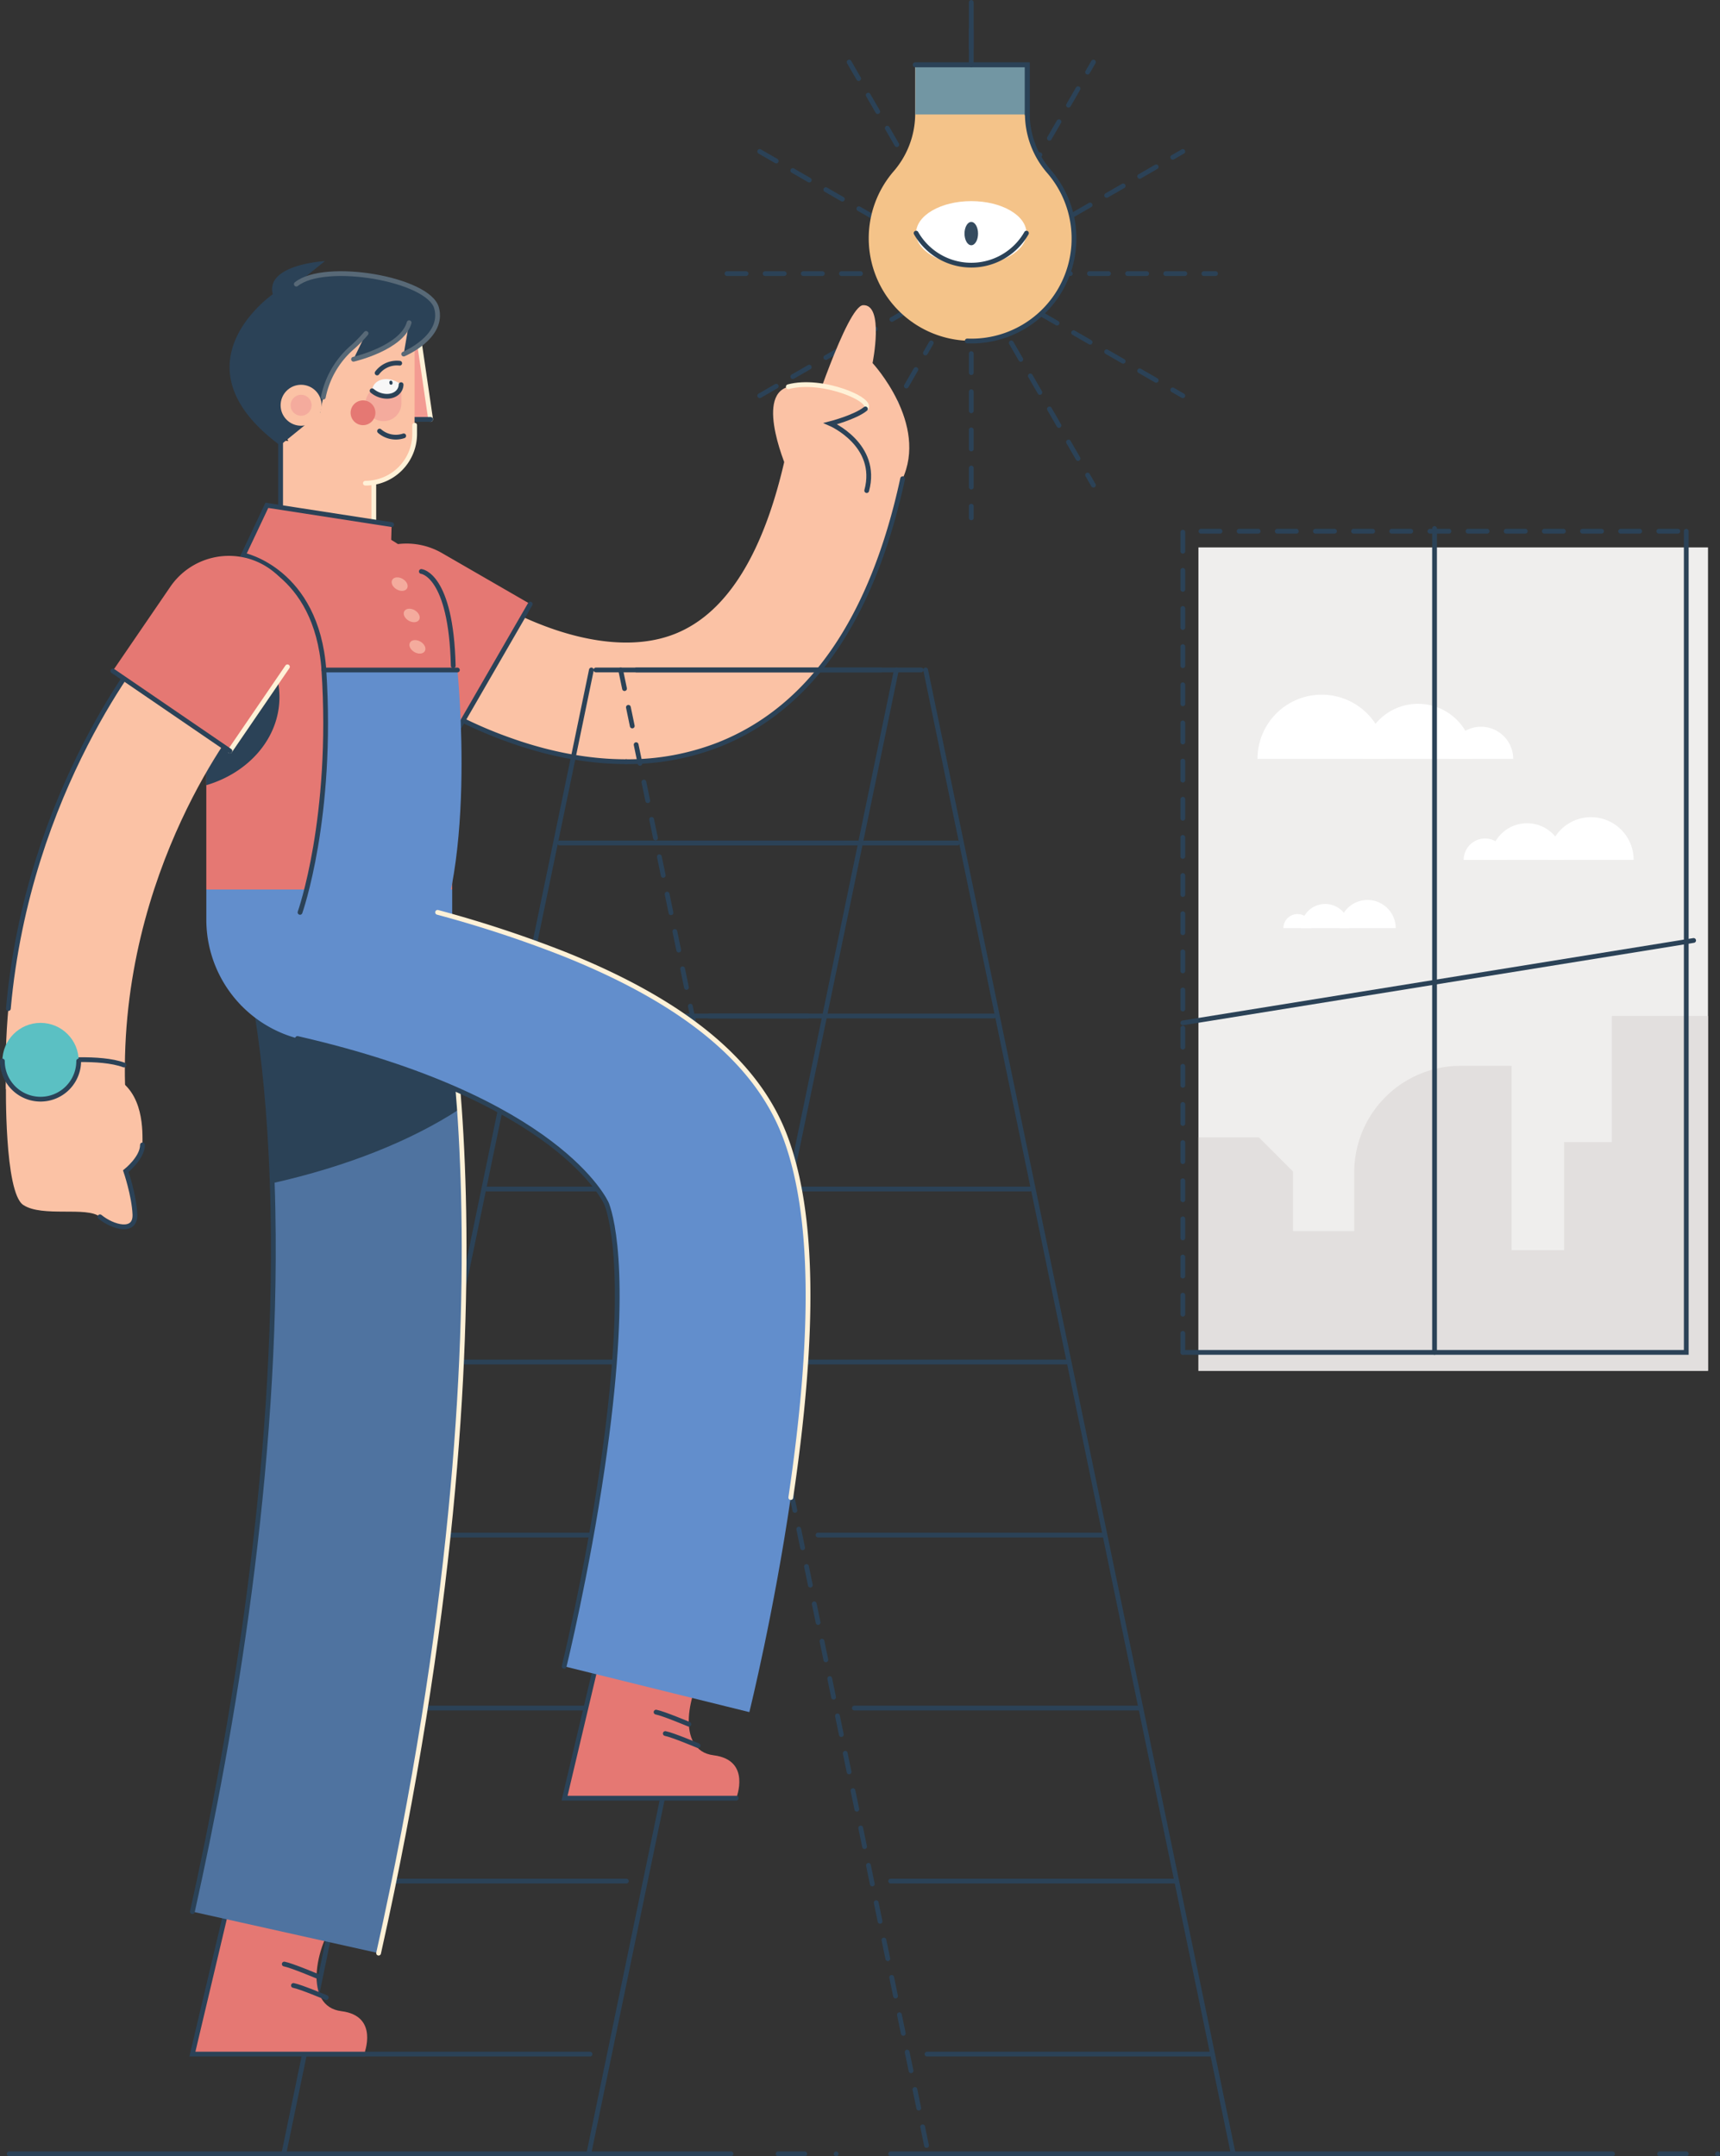 <svg xmlns="http://www.w3.org/2000/svg" viewBox="0 0 721.31 904.33"><rect x="0" y="0" width="721.31" height="904.33" fill="#333333" stroke="none"/><title>man, light, lightbulb, innovation, ladder</title><g id="Layer_1" data-name="Layer 1"><rect x="502.58" y="229.59" width="213.7" height="345.31" fill="#efeeed"/><path d="M594.66,295.18a23.11,23.11,0,0,1,23.1,23.1H571.55A23.11,23.11,0,0,1,594.66,295.18Z" fill="#fff"/><path d="M621.1,304.81a13.47,13.47,0,0,1,13.48,13.47h-27A13.47,13.47,0,0,1,621.1,304.81Z" fill="#fff"/><path d="M554.28,291.35a26.94,26.94,0,0,1,26.94,26.93H527.35A26.93,26.93,0,0,1,554.28,291.35Z" fill="#fff"/><path d="M640.39,345.27a15.34,15.34,0,0,0-15.34,15.35h30.69A15.35,15.35,0,0,0,640.39,345.27Z" fill="#fff"/><path d="M622.82,351.66a9,9,0,0,0-9,9h17.91A9,9,0,0,0,622.82,351.66Z" fill="#fff"/><path d="M667.21,342.73a17.89,17.89,0,0,0-17.89,17.89H685.1A17.89,17.89,0,0,0,667.21,342.73Z" fill="#fff"/><path d="M555.75,379.13a10.15,10.15,0,0,0-10.15,10.15h20.3A10.16,10.16,0,0,0,555.75,379.13Z" fill="#fff"/><path d="M544.13,383.36a5.92,5.92,0,0,0-5.92,5.92h11.84A5.92,5.92,0,0,0,544.13,383.36Z" fill="#fff"/><path d="M573.48,377.45a11.83,11.83,0,0,0-11.83,11.83h23.67A11.84,11.84,0,0,0,573.48,377.45Z" fill="#fff"/><path d="M716.28,426.11H675.92V479h-20v45.33h-22V447H612.61a44.69,44.69,0,0,0-44.69,44.69v24.64H542.25v-25L527.92,477H502.58v97.91h213.7Z" fill="#e2dfde"/><line x1="407.32" y1="148.3" x2="407.32" y2="217.2" fill="none" stroke="#2b4257" stroke-linecap="round" stroke-miterlimit="10" stroke-width="2" stroke-dasharray="8"/><line x1="407.32" y1="12.3" x2="407.32" y2="81.2" fill="none" stroke="#2b4257" stroke-linecap="round" stroke-miterlimit="10" stroke-width="2" stroke-dasharray="8"/><line x1="424.09" y1="143.81" x2="458.54" y2="203.47" fill="none" stroke="#2b4257" stroke-linecap="round" stroke-miterlimit="10" stroke-width="2" stroke-dasharray="8"/><line x1="356.09" y1="26.03" x2="390.54" y2="85.69" fill="none" stroke="#2b4257" stroke-linecap="round" stroke-miterlimit="10" stroke-width="2" stroke-dasharray="8"/><line x1="436.37" y1="131.53" x2="496.04" y2="165.97" fill="none" stroke="#2b4257" stroke-linecap="round" stroke-miterlimit="10" stroke-width="2" stroke-dasharray="8"/><line x1="318.6" y1="63.53" x2="378.26" y2="97.97" fill="none" stroke="#2b4257" stroke-linecap="round" stroke-miterlimit="10" stroke-width="2" stroke-dasharray="8"/><line x1="440.87" y1="114.75" x2="509.76" y2="114.75" fill="none" stroke="#2b4257" stroke-linecap="round" stroke-miterlimit="10" stroke-width="2" stroke-dasharray="8"/><line x1="304.87" y1="114.75" x2="373.76" y2="114.75" fill="none" stroke="#2b4257" stroke-linecap="round" stroke-miterlimit="10" stroke-width="2" stroke-dasharray="8"/><line x1="436.37" y1="97.97" x2="496.04" y2="63.53" fill="none" stroke="#2b4257" stroke-linecap="round" stroke-miterlimit="10" stroke-width="2" stroke-dasharray="8"/><line x1="318.6" y1="165.97" x2="378.26" y2="131.53" fill="none" stroke="#2b4257" stroke-linecap="round" stroke-miterlimit="10" stroke-width="2" stroke-dasharray="8"/><line x1="424.09" y1="85.69" x2="458.54" y2="26.03" fill="none" stroke="#2b4257" stroke-linecap="round" stroke-miterlimit="10" stroke-width="2" stroke-dasharray="8"/><line x1="356.09" y1="203.47" x2="390.54" y2="143.81" fill="none" stroke="#2b4257" stroke-linecap="round" stroke-miterlimit="10" stroke-width="2" stroke-dasharray="8"/><path d="M339.25,177.82s15.93-49.45,22.67-49.82c9-.5,4,24.27,4,24.27s23.66,25.45,12.33,49.09-39,6.17-39,6.17" fill="#fbc2a5"/><path d="M262.6,319.45c-15.23,0-31.33-2.9-47.85-8.7a182,182,0,0,1-39.17-19.13l14-20.68,14-20.72A137.18,137.18,0,0,0,232.45,264c13.67,4.65,33.58,8.73,50.85,1.75,21.82-8.81,37.42-34.23,46.37-75.54l48.87,10.59C365.83,259.41,340,296.91,301.7,312.21A104.7,104.7,0,0,1,262.6,319.45Z" fill="#fbc2a5"/><path d="M378.54,200.77C365.83,259.41,340,296.91,301.7,312.21a104.7,104.7,0,0,1-39.1,7.24" fill="none" stroke="#2b4257" stroke-linecap="round" stroke-miterlimit="10" stroke-width="2"/><path d="M262.6,319.45c-15.23,0-31.33-2.9-47.85-8.7a182,182,0,0,1-39.17-19.13" fill="none" stroke="#2b4257" stroke-linecap="round" stroke-miterlimit="10" stroke-width="2"/><line x1="375.91" y1="280.98" x2="246.92" y2="903.33" fill="none" stroke="#2b4257" stroke-linecap="round" stroke-miterlimit="10" stroke-width="2"/><line x1="248.01" y1="280.98" x2="119.02" y2="903.33" fill="none" stroke="#2b4257" stroke-linecap="round" stroke-miterlimit="10" stroke-width="2"/><line x1="249.91" y1="280.98" x2="369.34" y2="280.98" fill="none" stroke="#2b4257" stroke-linecap="round" stroke-miterlimit="10" stroke-width="2"/><line x1="234.67" y1="353.55" x2="354.11" y2="353.55" fill="none" stroke="#2b4257" stroke-linecap="round" stroke-miterlimit="10" stroke-width="2"/><line x1="219.44" y1="426.11" x2="338.87" y2="426.11" fill="none" stroke="#2b4257" stroke-linecap="round" stroke-miterlimit="10" stroke-width="2"/><line x1="204.2" y1="498.68" x2="323.63" y2="498.68" fill="none" stroke="#2b4257" stroke-linecap="round" stroke-miterlimit="10" stroke-width="2"/><line x1="188.96" y1="571.24" x2="308.39" y2="571.24" fill="none" stroke="#2b4257" stroke-linecap="round" stroke-miterlimit="10" stroke-width="2"/><line x1="173.72" y1="643.81" x2="293.16" y2="643.81" fill="none" stroke="#2b4257" stroke-linecap="round" stroke-miterlimit="10" stroke-width="2"/><line x1="158.49" y1="716.37" x2="277.92" y2="716.37" fill="none" stroke="#2b4257" stroke-linecap="round" stroke-miterlimit="10" stroke-width="2"/><line x1="143.25" y1="788.94" x2="262.68" y2="788.94" fill="none" stroke="#2b4257" stroke-linecap="round" stroke-miterlimit="10" stroke-width="2"/><line x1="128.01" y1="861.5" x2="247.44" y2="861.5" fill="none" stroke="#2b4257" stroke-linecap="round" stroke-miterlimit="10" stroke-width="2"/><line x1="260.28" y1="280.98" x2="389.28" y2="903.33" fill="none" stroke="#2b4257" stroke-linecap="round" stroke-miterlimit="10" stroke-width="2" stroke-dasharray="8"/><line x1="388.19" y1="280.98" x2="517.18" y2="903.33" fill="none" stroke="#2b4257" stroke-linecap="round" stroke-miterlimit="10" stroke-width="2"/><line x1="386.29" y1="280.98" x2="266.85" y2="280.98" fill="none" stroke="#2b4257" stroke-linecap="round" stroke-miterlimit="10" stroke-width="2"/><line x1="401.52" y1="353.55" x2="282.09" y2="353.55" fill="none" stroke="#2b4257" stroke-linecap="round" stroke-miterlimit="10" stroke-width="2"/><line x1="416.76" y1="426.11" x2="297.33" y2="426.11" fill="none" stroke="#2b4257" stroke-linecap="round" stroke-miterlimit="10" stroke-width="2"/><line x1="432" y1="498.68" x2="312.56" y2="498.68" fill="none" stroke="#2b4257" stroke-linecap="round" stroke-miterlimit="10" stroke-width="2"/><line x1="447.24" y1="571.24" x2="327.8" y2="571.24" fill="none" stroke="#2b4257" stroke-linecap="round" stroke-miterlimit="10" stroke-width="2"/><line x1="462.47" y1="643.81" x2="343.04" y2="643.81" fill="none" stroke="#2b4257" stroke-linecap="round" stroke-miterlimit="10" stroke-width="2"/><line x1="477.71" y1="716.37" x2="358.28" y2="716.37" fill="none" stroke="#2b4257" stroke-linecap="round" stroke-miterlimit="10" stroke-width="2"/><line x1="492.95" y1="788.94" x2="373.51" y2="788.94" fill="none" stroke="#2b4257" stroke-linecap="round" stroke-miterlimit="10" stroke-width="2"/><line x1="508.19" y1="861.5" x2="388.75" y2="861.5" fill="none" stroke="#2b4257" stroke-linecap="round" stroke-miterlimit="10" stroke-width="2"/><path d="M176.11,224.72h0a29.74,29.74,0,0,1,29.74,29.74v42.76a0,0,0,0,1,0,0H146.37a0,0,0,0,1,0,0V254.45A29.74,29.74,0,0,1,176.11,224.72Z" transform="translate(-137.95 283) rotate(-60)" fill="#e57873"/><line x1="222.37" y1="253.34" x2="192.63" y2="304.84" fill="none" stroke="#2b4257" stroke-linecap="round" stroke-miterlimit="10" stroke-width="2"/><path d="M299.25,736.17c-16-2-11-27-2-39h-47l-13.5,57h72S315.25,738.17,299.25,736.17Z" fill="#e57873"/><polyline points="250.25 697.17 236.75 754.17 308.75 754.17" fill="none" stroke="#2b4257" stroke-linecap="round" stroke-miterlimit="10" stroke-width="2"/><path d="M143.18,843.5c-16-2-11-27-2-39h-47l-13.5,57h72S159.18,845.5,143.18,843.5Z" fill="#e57873"/><polyline points="94.18 804.5 80.68 861.5 152.68 861.5" fill="none" stroke="#2b4257" stroke-linecap="round" stroke-miterlimit="10" stroke-width="2"/><path d="M158.76,819.16,80.68,801.75c16.58-74.37,35.91-185.76,33.8-294.1-1.26-64.65-9.7-97.94-9.79-98.27l0,.18L182,388.77C183.62,394.81,221.06,539.79,158.76,819.16Z" fill="#4f73a0"/><path d="M182,388.77l-77.25,20.79,0-.18c.08.31,7.53,29.71,9.48,86.86,31.17-7,58.13-17.77,78.49-31.07C189.27,416.81,182.66,391.23,182,388.77Z" fill="#2b4257"/><path d="M182,388.77c1.63,6,39.07,151-23.23,430.39" fill="none" stroke="#fff1d7" stroke-linecap="round" stroke-miterlimit="10" stroke-width="2"/><path d="M80.68,801.75c16.58-74.37,35.91-185.76,33.8-294.1-1.26-64.65-9.7-97.94-9.79-98.27" fill="none" stroke="#2b4257" stroke-linecap="round" stroke-miterlimit="10" stroke-width="2"/><line x1="3.84" y1="903.33" x2="306.56" y2="903.33" fill="none" stroke="#2b4257" stroke-linecap="round" stroke-miterlimit="10" stroke-width="2"/><line x1="326.31" y1="903.33" x2="337.49" y2="903.33" fill="none" stroke="#2b4257" stroke-linecap="round" stroke-miterlimit="10" stroke-width="2"/><line x1="350.64" y1="903.33" x2="350.64" y2="903.33" fill="none" stroke="#2b4257" stroke-linecap="round" stroke-miterlimit="10" stroke-width="2"/><line x1="373.51" y1="903.33" x2="676.24" y2="903.33" fill="none" stroke="#2b4257" stroke-linecap="round" stroke-miterlimit="10" stroke-width="2"/><line x1="695.98" y1="903.33" x2="707.17" y2="903.33" fill="none" stroke="#2b4257" stroke-linecap="round" stroke-miterlimit="10" stroke-width="2"/><line x1="720.31" y1="903.33" x2="720.31" y2="903.33" fill="none" stroke="#2b4257" stroke-linecap="round" stroke-miterlimit="10" stroke-width="2"/><polygon points="117.68 228.7 156.76 229.19 156.76 189 117.68 184.62 117.68 228.7" fill="#fbc2a5"/><line x1="117.68" y1="184.62" x2="117.68" y2="228.7" fill="none" stroke="#2b4257" stroke-linecap="round" stroke-miterlimit="10" stroke-width="2"/><polygon points="173.89 130.2 168.09 175.9 180.59 175.9 173.89 130.2" fill="#f39b92"/><line x1="180.59" y1="175.9" x2="173.89" y2="130.2" fill="none" stroke="#fff1d7" stroke-linecap="round" stroke-miterlimit="10" stroke-width="2"/><line x1="168.09" y1="175.9" x2="180.59" y2="175.9" fill="none" stroke="#2b4257" stroke-linecap="round" stroke-miterlimit="10" stroke-width="2"/><line x1="156.76" y1="229.19" x2="156.76" y2="188.99" fill="none" stroke="#fff1d7" stroke-linecap="round" stroke-miterlimit="10" stroke-width="2"/><path d="M125.86,130.2h48a0,0,0,0,1,0,0V182a20.65,20.65,0,0,1-20.65,20.65h-2.86A33.35,33.35,0,0,1,117,169.27V139a8.84,8.84,0,0,1,8.84-8.84Z" fill="#fbc2a5"/><path d="M173.89,178.33V182a20.66,20.66,0,0,1-20.65,20.65" fill="none" stroke="#fff1d7" stroke-linecap="round" stroke-miterlimit="10" stroke-width="2"/><path d="M183.08,129.17c-3.33-12.17-46.79-19.67-58.81-10l12-9.67s-25.06,1.36-21.88,13.92c0,0-42.71,29.45,3.06,63.35l16.79-13.65,1.33-6.56a37.33,37.33,0,0,1,11.66-20.42,58.69,58.69,0,0,0,6.26-6.31l-5.26,10.84s20.33-4.67,23.33-15.34L169.3,148.5S186.42,141.33,183.08,129.17Z" fill="#2b4257"/><path d="M169.3,148.5s17.12-7.17,13.78-19.33-46.79-19.67-58.81-10" fill="none" stroke="#586977" stroke-linecap="round" stroke-miterlimit="10" stroke-width="2"/><path d="M148.25,150.67s20.33-4.67,23.33-15.34" fill="none" stroke="#586977" stroke-linecap="round" stroke-miterlimit="10" stroke-width="2"/><path d="M135.59,166.56a37.33,37.33,0,0,1,11.66-20.42,58.69,58.69,0,0,0,6.26-6.31" fill="none" stroke="#586977" stroke-linecap="round" stroke-miterlimit="10" stroke-width="2"/><path d="M156,163.63a3.18,3.18,0,0,0,.54-.56,2.46,2.46,0,0,1,2-.87h9.79v6.93a7.51,7.51,0,0,1-7.51,7.51h0a7.51,7.51,0,0,1-7.51-7.51h0A6.93,6.93,0,0,1,156,163.63Z" fill="#f4ab9d"/><path d="M156.05,163.88c.11-2.84,2.57-4.93,6.07-4.88a9.85,9.85,0,0,1,6.09,2.33c-.11,2.84-2.57,4.93-6.08,4.88A9.8,9.8,0,0,1,156.05,163.88Z" fill="#f7f7f7"/><path d="M168.21,161.33c-.11,2.84-2.57,4.93-6.08,4.88a9.8,9.8,0,0,1-6.08-2.33" fill="none" stroke="#2b4257" stroke-linecap="round" stroke-miterlimit="10" stroke-width="2"/><ellipse cx="163.96" cy="160.51" rx="0.68" ry="0.86" transform="translate(-21.53 25.45) rotate(-8.33)" fill="#2b4257"/><circle cx="152.23" cy="173.12" r="5.2" fill="#e57873"/><path d="M167.62,152.33a10.34,10.34,0,0,0-9.47,4.1" fill="none" stroke="#2b4257" stroke-linecap="round" stroke-miterlimit="10" stroke-width="2"/><path d="M159.18,180.8a10.33,10.33,0,0,0,10.12,2" fill="none" stroke="#2b4257" stroke-linecap="round" stroke-miterlimit="10" stroke-width="2"/><circle cx="126.27" cy="169.97" r="8.59" fill="#fbc2a5"/><circle cx="126.27" cy="169.97" r="4.4" fill="#f4ab9d"/><path d="M86.52,373.06H189.63a0,0,0,0,1,0,0v12.66a51.55,51.55,0,0,1-51.55,51.55h0a51.55,51.55,0,0,1-51.55-51.55V373.06A0,0,0,0,1,86.52,373.06Z" fill="#628ecc"/><path d="M138.07,219.39h0a51.55,51.55,0,0,1,51.55,51.55V373.06a0,0,0,0,1,0,0H86.52a0,0,0,0,1,0,0V270.94a51.55,51.55,0,0,1,51.55-51.55Z" fill="#e57873"/><path d="M117.19,292.38c0-16.44-11.8-30.49-28.5-36.25a51.36,51.36,0,0,0-2.17,14.81v58.37C104.36,324.06,117.19,309.52,117.19,292.38Z" fill="#2b4257"/><path d="M2.47,456.75C-.61,346,61,271.69,63.63,268.58l38.21,32.25L82.73,284.71l19.16,16.06c-.52.62-52,63.52-49.44,154.59Z" fill="#fbc2a5"/><path d="M3.51,423c8.2-91.89,57.77-151.66,60.12-154.44" fill="none" stroke="#2b4257" stroke-linecap="round" stroke-miterlimit="10" stroke-width="2"/><path d="M191.82,281h-56c4.07,62.09-10,101.66-10,101.66l51.35,22.53C201,370.5,191.82,281,191.82,281Z" fill="#628ecc"/><path d="M191.82,281h-56c4.07,62.09-10,101.66-10,101.66" fill="none" stroke="#2b4257" stroke-linecap="round" stroke-miterlimit="10" stroke-width="2"/><path d="M314.25,718.07l-77.66-19.21c.09-.38,9.47-38.59,16-83.11,11.34-77,4.28-104.25,1.85-110.76-.42-1.09-20.17-44.33-129.68-69.44-1.88-.44-22.46-13.68-23.75-14l46.27-47.82,4.21,1c15.17,3.48,50.69,11.63,85,25.37,50.71,20.3,81.08,45.44,92.84,76.86,11.88,31.74,12.63,81.18,2.28,151.12C324.53,676.28,314.67,716.38,314.25,718.07Z" fill="#628ecc"/><path d="M183.51,382.64a494.65,494.65,0,0,1,53,17.45c50.71,20.3,81.08,45.44,92.84,76.86,11.88,31.74,12.63,81.18,2.28,151.12" fill="none" stroke="#fff1d7" stroke-linecap="round" stroke-miterlimit="10" stroke-width="2"/><path d="M236.59,698.86c.09-.38,9.47-38.59,16-83.11,11.34-77,4.28-104.25,1.85-110.76-.42-1.09-20.17-44.33-129.68-69.44" fill="none" stroke="#2b4257" stroke-linecap="round" stroke-miterlimit="10" stroke-width="2"/><polygon points="111.92 211.93 98.81 239.67 163.56 243.67 164.24 220.02 111.92 211.93" fill="#e57873"/><polyline points="164.24 220.02 111.92 211.93 98.81 239.67" fill="none" stroke="#2b4257" stroke-linecap="round" stroke-miterlimit="10" stroke-width="2"/><path d="M102.06,232.79S132.77,239,135.84,281" fill="none" stroke="#2b4257" stroke-linecap="round" stroke-miterlimit="10" stroke-width="2"/><path d="M176.69,239.67s12.49,1.2,13.38,39.56" fill="none" stroke="#2b4257" stroke-linecap="round" stroke-miterlimit="10" stroke-width="2"/><path d="M92.32,232h0a29.74,29.74,0,0,1,29.74,29.74V304.5a0,0,0,0,1,0,0H62.58a0,0,0,0,1,0,0V261.74A29.74,29.74,0,0,1,92.32,232Z" transform="translate(167.49 -5.3) rotate(34.36)" fill="#e57873"/><line x1="120.54" y1="279.66" x2="96.41" y2="314.96" fill="none" stroke="#fff1d7" stroke-linecap="round" stroke-miterlimit="10" stroke-width="2"/><line x1="96.41" y1="314.96" x2="47.31" y2="281.39" fill="none" stroke="#2b4257" stroke-linecap="round" stroke-miterlimit="10" stroke-width="2"/><path d="M275.13,718.07c3.06.57,13.75,5.07,13.75,5.07" fill="none" stroke="#2b4257" stroke-linecap="round" stroke-miterlimit="10" stroke-width="2"/><path d="M279,727.05c3.06.58,13.75,5.08,13.75,5.08" fill="none" stroke="#2b4257" stroke-linecap="round" stroke-miterlimit="10" stroke-width="2"/><path d="M119.21,823.73c3.06.57,13.75,5.07,13.75,5.07" fill="none" stroke="#2b4257" stroke-linecap="round" stroke-miterlimit="10" stroke-width="2"/><path d="M123.06,832.71c3.06.58,13.75,5.08,13.75,5.08" fill="none" stroke="#2b4257" stroke-linecap="round" stroke-miterlimit="10" stroke-width="2"/><path d="M59.75,480.17c0-5.5.83-22-12-28.5l-45.25,3s-.75,45.38,7.25,50.69,26.67.47,32.17,5,15,7,14.66-1-3.83-18.16-3.83-18.16S59.75,485.67,59.75,480.17Z" fill="#fbc2a5"/><path d="M22.5,445S42,442.92,52,446.67" fill="none" stroke="#2b4257" stroke-linecap="round" stroke-miterlimit="10" stroke-width="2"/><path d="M41.92,510.33c5.5,4.5,15,7,14.66-1s-3.83-18.16-3.83-18.16,7-5.5,7-11" fill="none" stroke="#2b4257" stroke-linecap="round" stroke-miterlimit="10" stroke-width="2"/><circle cx="17" cy="445" r="16" fill="#5bc0c3"/><path d="M33,445a16,16,0,0,1-32,0" fill="none" stroke="#2b4257" stroke-linecap="round" stroke-miterlimit="10" stroke-width="2"/><path d="M330.58,198s-14.33-31.9,0-35.76,36.67,5.8,32.34,9.3-14.67,6.17-14.67,6.17,20.43,8.85,15.22,28.09" fill="#fbc2a5"/><path d="M330.58,162.2c14.34-3.87,36.67,5.8,32.34,9.3" fill="none" stroke="#fff1d7" stroke-linecap="round" stroke-miterlimit="10" stroke-width="2"/><path d="M362.92,171.5c-4.34,3.5-14.67,6.17-14.67,6.17s20.43,8.85,15.22,28.09" fill="none" stroke="#2b4257" stroke-linecap="round" stroke-miterlimit="10" stroke-width="2"/><ellipse cx="167.6" cy="244.98" rx="2.53" ry="3.59" transform="translate(-128.36 267.64) rotate(-60)" fill="#f4ab9d"/><ellipse cx="172.66" cy="258.13" rx="2.53" ry="3.59" transform="translate(-137.22 278.59) rotate(-60)" fill="#f4ab9d"/><ellipse cx="175.05" cy="271.29" rx="2.53" ry="3.59" transform="translate(-147.42 287.24) rotate(-60)" fill="#f4ab9d"/><path d="M430.8,48V27.17h-47V48a37,37,0,0,1-9.17,24A43,43,0,1,0,440,72,37,37,0,0,1,430.8,48Z" fill="#f4c389"/><path d="M405.63,143A43,43,0,0,0,440,72a37,37,0,0,1-9.17-24" fill="none" stroke="#2b4257" stroke-linecap="round" stroke-miterlimit="10" stroke-width="2"/><polyline points="430.8 48.01 430.8 27.17 383.83 27.17 383.83 48.01" fill="#7296a3"/><polyline points="430.8 48.01 430.8 27.17 383.83 27.17" fill="none" stroke="#2b4257" stroke-linecap="round" stroke-miterlimit="10" stroke-width="2"/><polyline points="430.8 48.01 430.8 27.17 383.83 27.17" fill="none" stroke="#2b4257" stroke-linecap="round" stroke-miterlimit="10" stroke-width="2"/><line x1="407.32" y1="1" x2="407.32" y2="27.17" fill="none" stroke="#2b4257" stroke-linecap="round" stroke-miterlimit="10" stroke-width="2"/><polyline points="496.04 567.2 496.04 222.8 707.16 222.8" fill="none" stroke="#2b4257" stroke-linecap="round" stroke-miterlimit="10" stroke-width="2" stroke-dasharray="8"/><polyline points="707.16 222.8 707.16 567.2 496.04 567.2" fill="none" stroke="#2b4257" stroke-linecap="round" stroke-miterlimit="10" stroke-width="2"/><line x1="601.6" y1="221.65" x2="601.6" y2="567.2" fill="none" stroke="#2b4257" stroke-linecap="round" stroke-miterlimit="10" stroke-width="2"/><line x1="496.04" y1="429" x2="710.25" y2="394.43" fill="none" stroke="#2b4257" stroke-linecap="round" stroke-miterlimit="10" stroke-width="2"/><ellipse cx="407.32" cy="97.78" rx="23.14" ry="13.43" fill="#fff"/><path d="M384.18,97.78a26.65,26.65,0,0,0,46.28,0" fill="none" stroke="#2b4257" stroke-linecap="round" stroke-miterlimit="10" stroke-width="2"/><ellipse cx="407.32" cy="97.97" rx="2.84" ry="4.89" fill="#354b5f"/></g></svg>